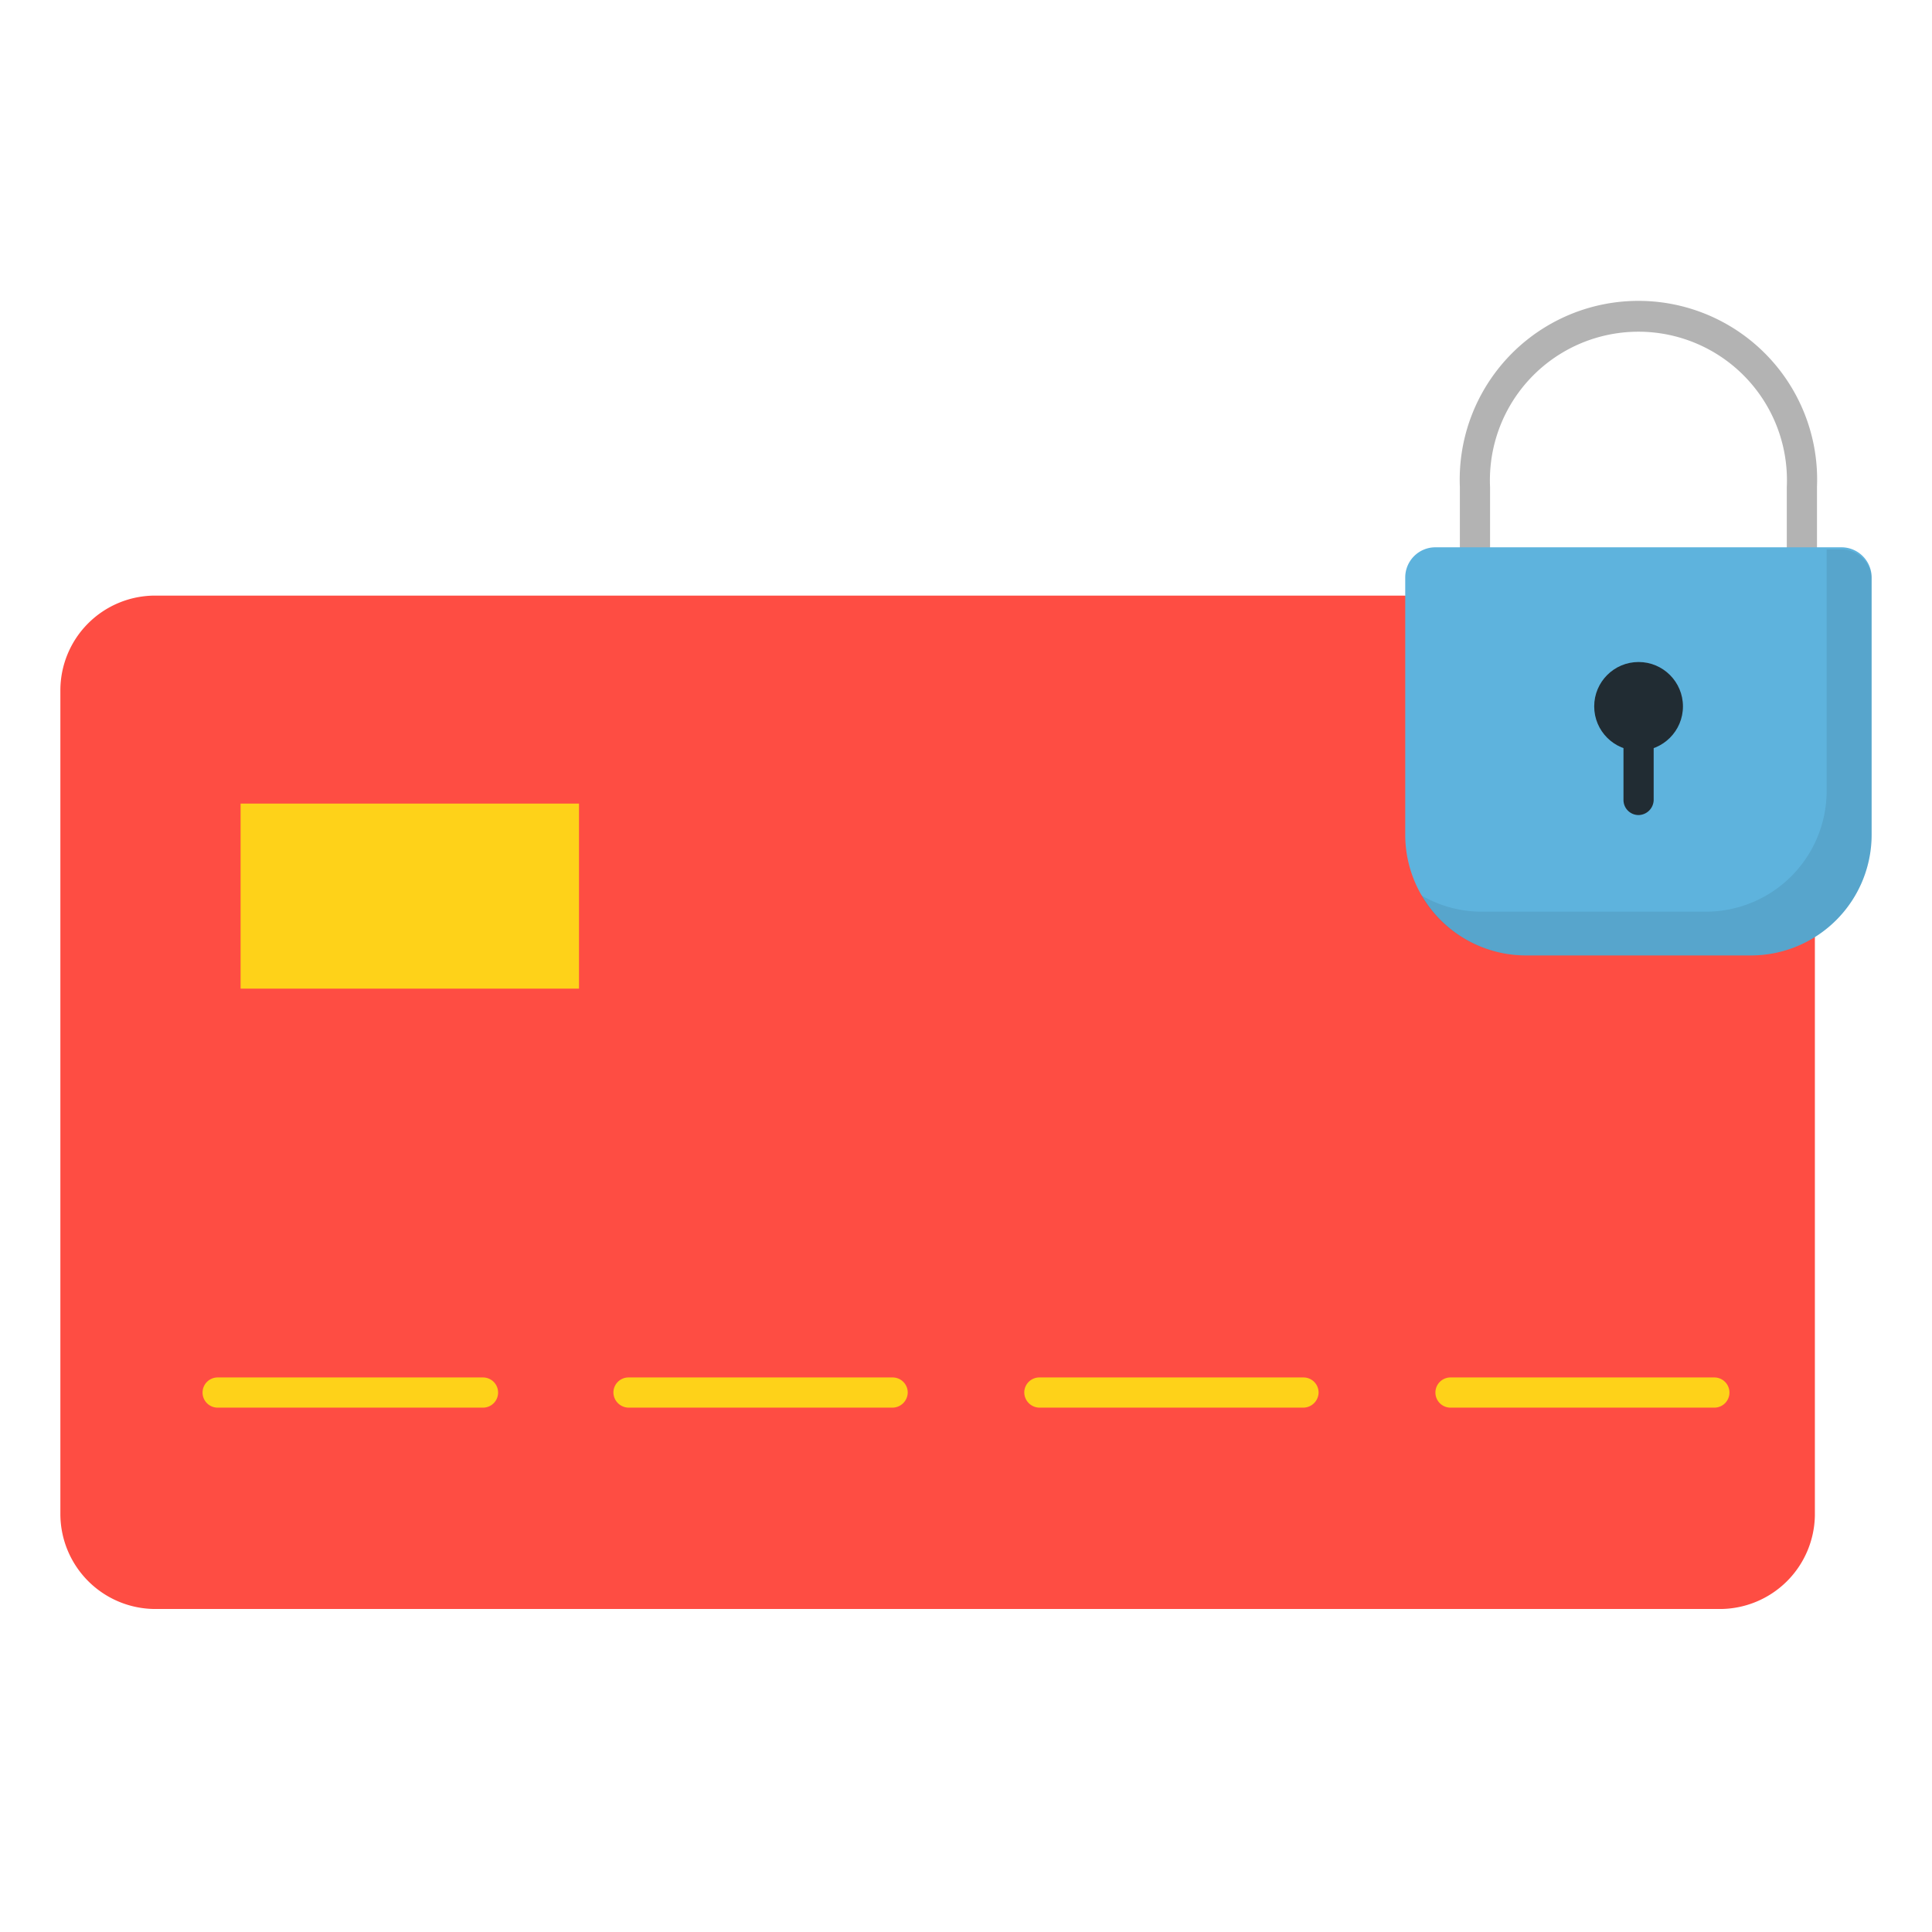 <svg id="payment-security" viewBox="0 0 64 64" xmlns="http://www.w3.org/2000/svg"><g data-name="colour icon"><path d="M60.12,31v19.2A3.15,3.15,0,0,1,57,53.3H5.14A3.15,3.15,0,0,1,2,50.16V22.87a3.14,3.14,0,0,1,3.14-3.14H46.55Z" fill="#fe4d43"></path><rect fill="#fed219" y="26.62" x="7.97" height="6.13" width="11.21"></rect><path d="M59.69,18.63c-.27,0-.5.77-.5.5v-3a4.92,4.92,0,1,0-9.83,0v3c0,.27-.22-.5-.5-.5s-.5.77-.5.5v-3a5.92,5.92,0,1,1,11.83,0v3C60.19,19.4,60,18.63,59.69,18.63Z" fill="#b3b3b3"></path><path d="M16 46.63H7.21a.5.5 0 01-.5-.5.5.5 0 01.5-.5H16a.5.5 0 01.5.5A.5.5 0 0116 46.63zM29.57 46.63H20.82a.51.51 0 01-.5-.5.5.5 0 01.5-.5h8.75a.5.5 0 01.5.5A.51.51 0 0129.57 46.63zM43.18 46.63H34.43a.51.51 0 01-.5-.5.5.5 0 01.5-.5h8.75a.5.5 0 01.5.5A.51.51 0 0143.18 46.63zM56.79 46.63H48.05a.5.5 0 01-.5-.5.5.5 0 01.5-.5h8.74a.5.5 0 01.5.5A.5.5 0 0156.79 46.63z" fill="#fed219"></path><path d="M47.55,18.13H61a1,1,0,0,1,1,1v8.52a4,4,0,0,1-4,4H50.55a4,4,0,0,1-4-4V19.13A1,1,0,0,1,47.55,18.13Z" fill="#5eb3dd"></path><path opacity=".08" d="M62,19.13v8.52a4,4,0,0,1-4,4H50.55a4,4,0,0,1-3.48-2,3.93,3.93,0,0,0,2,.55h7.44a4,4,0,0,0,4-4v-8H61A1,1,0,0,1,62,19.13Z"></path><circle fill="#212c33" r="1.47" cy="23.4" cx="54.28"></circle><path d="M54.28,27a.5.5,0,0,1-.5-.5V24.75a.5.5,0,0,1,.5-.5.51.51,0,0,1,.5.5V26.5A.51.51,0,0,1,54.28,27Z" fill="#212c33"></path></g></svg>